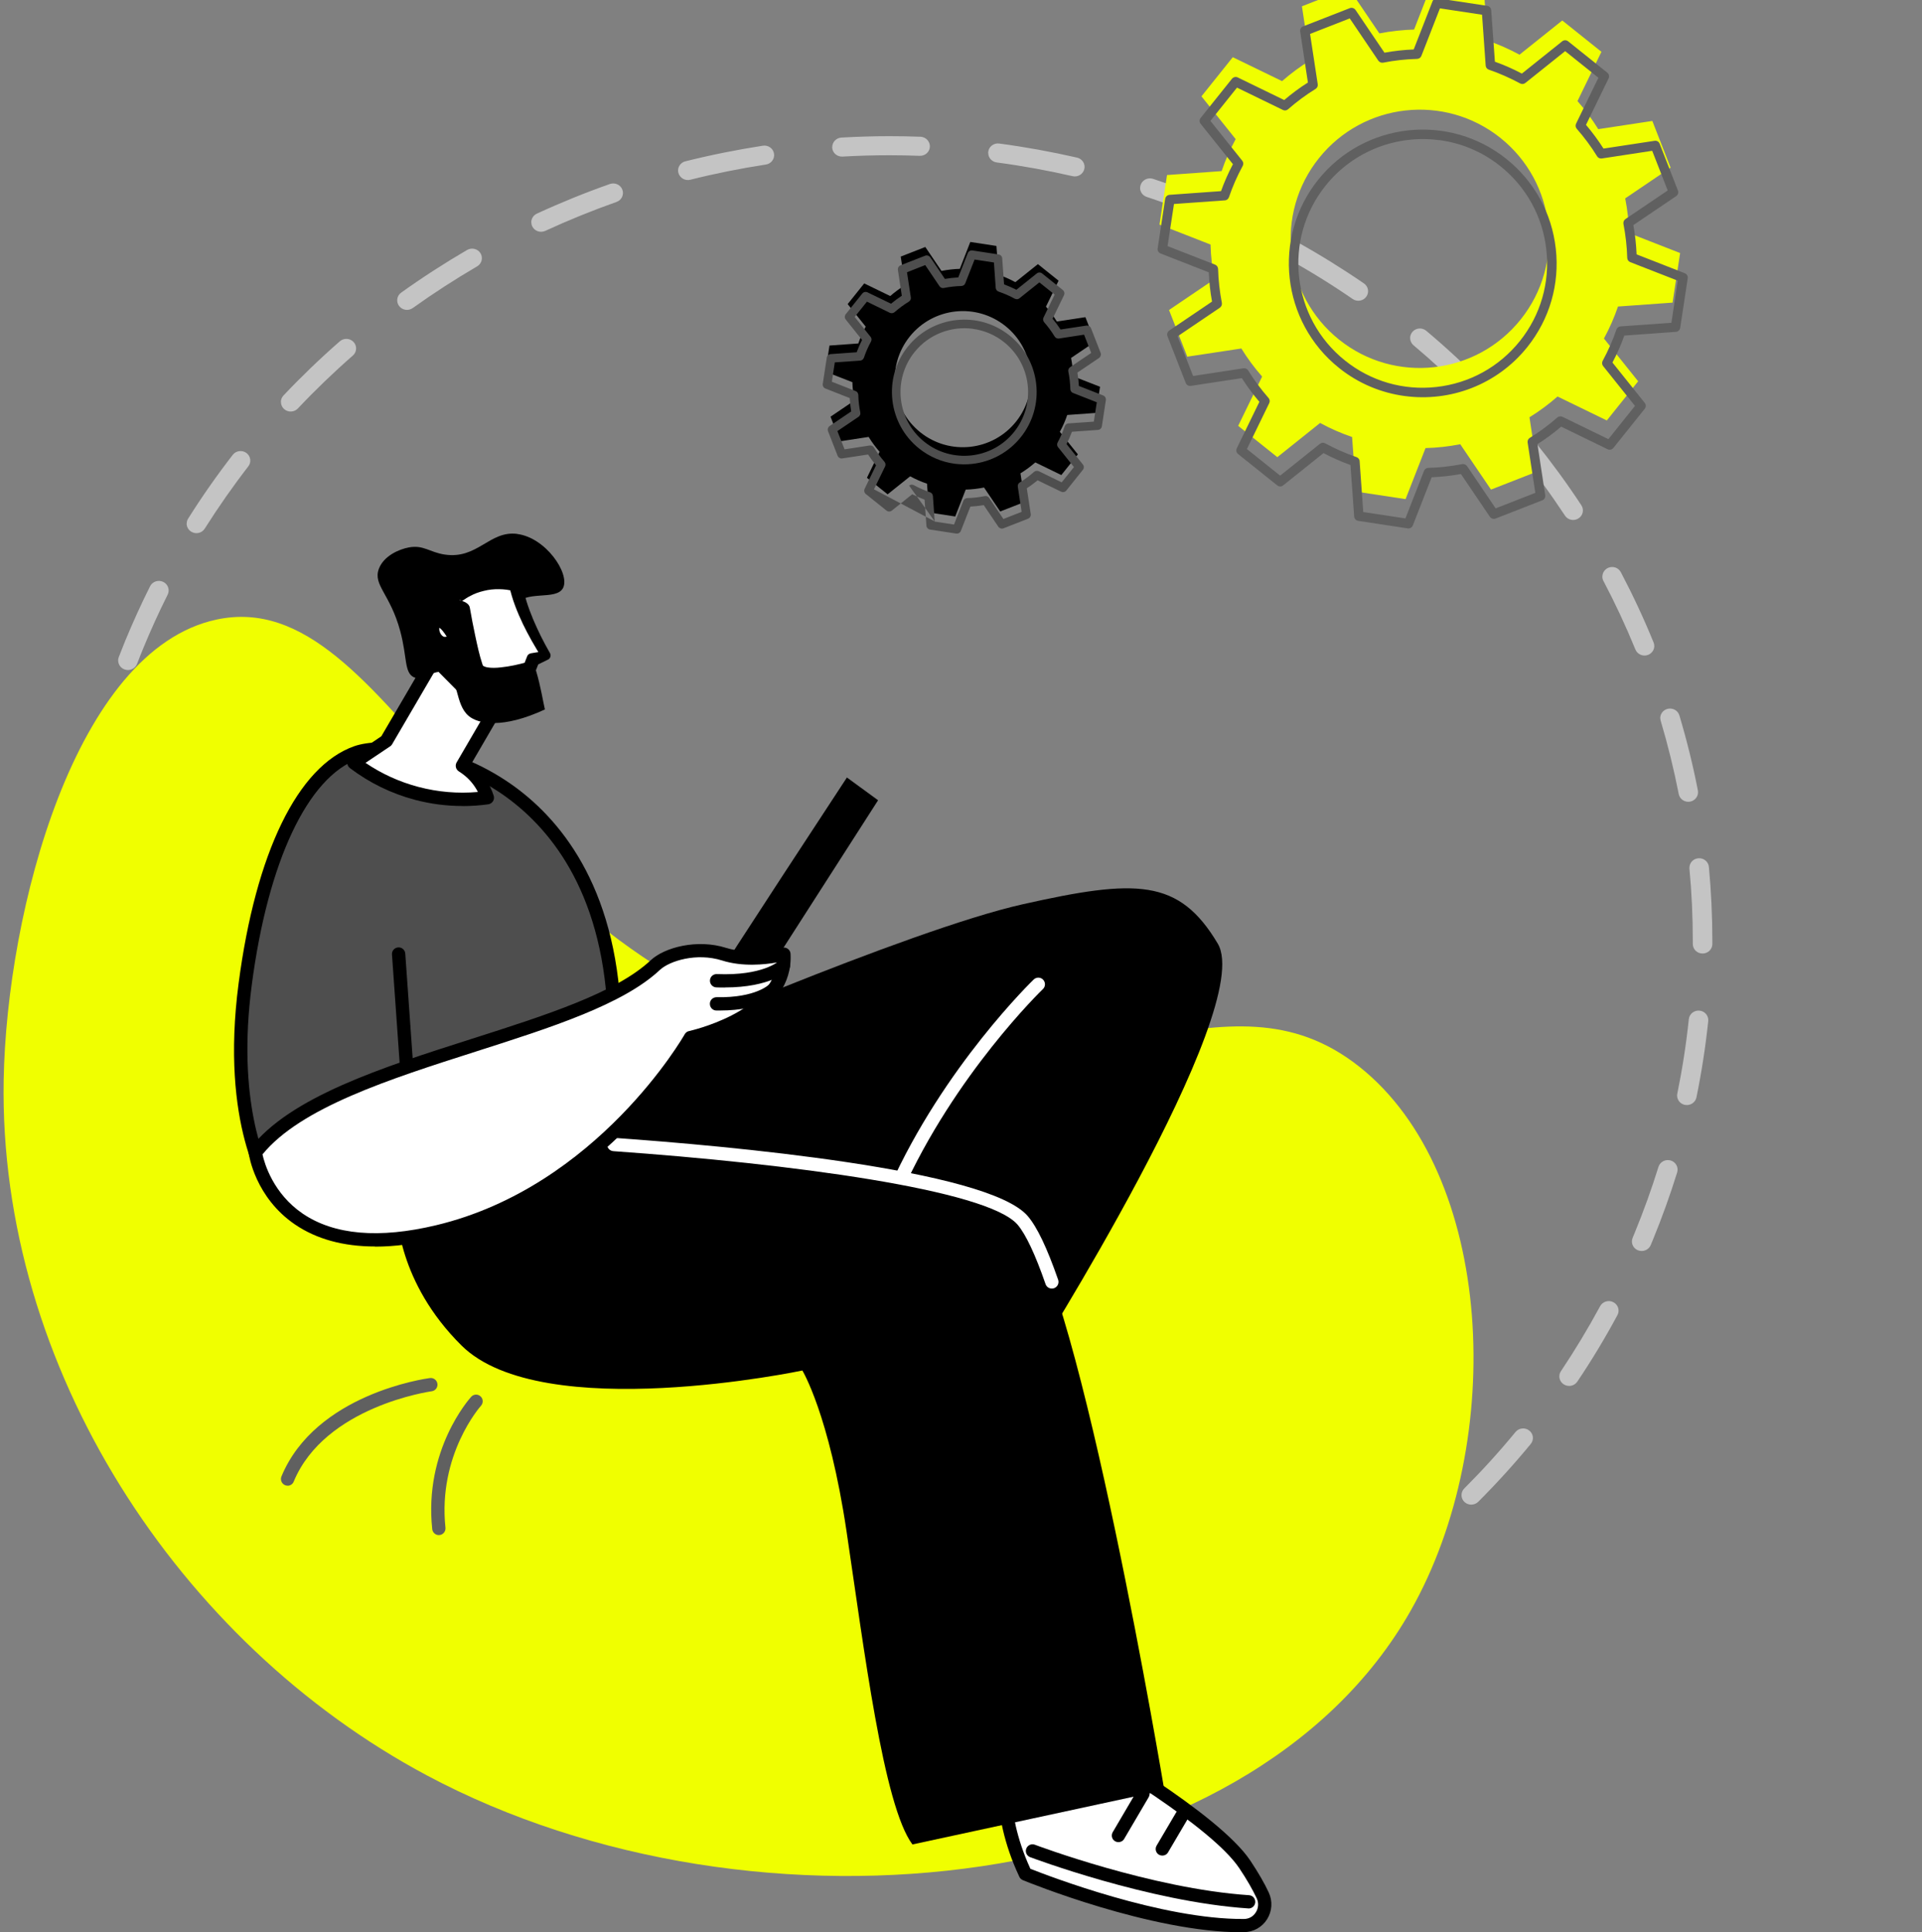 <svg width="187" height="188" viewBox="0 0 187 188" fill="none" xmlns="http://www.w3.org/2000/svg">
<rect x="0" y="0" width="187" height="188" fill="#808080" stroke="none"/>
<g clip-path="url(#clip0_1079_829)">
<path d="M6.403 91.452C6.403 89.602 6.473 87.726 6.606 85.876C6.644 85.362 7.1 84.979 7.62 85.016C8.146 85.053 8.539 85.517 8.501 86.006C8.323 88.438 8.26 90.901 8.323 93.339C8.336 93.853 7.924 94.28 7.398 94.292C6.872 94.305 6.435 93.903 6.422 93.389C6.403 92.745 6.397 92.102 6.397 91.452L6.403 91.452ZM7.518 78.574C7.518 78.524 7.518 78.469 7.531 78.419C7.962 75.962 8.513 73.493 9.185 71.086C9.324 70.591 9.844 70.3 10.351 70.436C10.858 70.572 11.156 71.086 11.017 71.575C10.364 73.932 9.819 76.34 9.4 78.735C9.312 79.242 8.824 79.582 8.304 79.496C7.841 79.422 7.512 79.025 7.512 78.58L7.518 78.574ZM11.492 64.26C11.492 64.148 11.511 64.043 11.555 63.932C11.758 63.412 11.967 62.886 12.176 62.366C12.918 60.565 13.735 58.771 14.603 57.038C14.832 56.58 15.402 56.388 15.877 56.611C16.346 56.834 16.543 57.397 16.314 57.855C15.465 59.55 14.667 61.302 13.944 63.059C13.735 63.567 13.532 64.074 13.336 64.588C13.152 65.071 12.601 65.312 12.113 65.132C11.733 64.99 11.498 64.637 11.498 64.266L11.492 64.26ZM18.165 50.942C18.165 50.775 18.209 50.608 18.304 50.46C19.641 48.331 21.105 46.245 22.645 44.253C22.962 43.844 23.558 43.764 23.976 44.073C24.394 44.383 24.477 44.964 24.16 45.373C22.658 47.316 21.232 49.358 19.92 51.431C19.648 51.871 19.058 52.007 18.615 51.734C18.323 51.561 18.159 51.252 18.159 50.942L18.165 50.942ZM27.328 39.11C27.328 38.887 27.411 38.658 27.582 38.479C29.312 36.647 31.156 34.871 33.064 33.206C33.457 32.866 34.059 32.897 34.407 33.281C34.756 33.664 34.724 34.252 34.331 34.593C32.468 36.22 30.668 37.953 28.983 39.741C28.628 40.119 28.026 40.144 27.639 39.797C27.436 39.611 27.335 39.364 27.335 39.116L27.328 39.11ZM38.647 29.221C38.647 28.936 38.78 28.652 39.033 28.472C41.093 26.993 43.254 25.601 45.447 24.32C45.897 24.06 46.48 24.202 46.752 24.642C47.018 25.081 46.873 25.65 46.422 25.916C44.281 27.166 42.177 28.528 40.161 29.97C39.737 30.273 39.141 30.186 38.831 29.772C38.704 29.605 38.647 29.413 38.647 29.221ZM51.689 21.628C51.689 21.281 51.892 20.947 52.234 20.786C54.541 19.722 56.93 18.75 59.338 17.902C59.832 17.729 60.377 17.977 60.554 18.459C60.732 18.942 60.478 19.474 59.984 19.648C57.639 20.477 55.301 21.424 53.051 22.463C52.576 22.68 52.012 22.488 51.784 22.024C51.72 21.894 51.695 21.758 51.695 21.628L51.689 21.628ZM58.913 164.24C58.913 164.135 58.932 164.03 58.97 163.925C59.148 163.442 59.693 163.188 60.187 163.361C62.246 164.079 64.357 164.723 66.454 165.274C66.961 165.404 67.266 165.911 67.126 166.412C66.993 166.907 66.467 167.204 65.96 167.068C63.806 166.505 61.645 165.849 59.541 165.113C59.154 164.977 58.913 164.618 58.913 164.24ZM65.973 16.59C65.973 16.176 66.258 15.798 66.689 15.693C69.167 15.074 71.702 14.567 74.224 14.177C74.743 14.097 75.231 14.443 75.308 14.95C75.39 15.452 75.035 15.934 74.515 16.009C72.057 16.386 69.579 16.881 67.164 17.488C66.657 17.618 66.138 17.314 66.004 16.819C65.986 16.745 65.973 16.665 65.973 16.59ZM72.69 167.737C72.69 167.687 72.69 167.638 72.703 167.582C72.792 167.075 73.28 166.734 73.799 166.821C76.258 167.217 78.768 167.502 81.258 167.669C81.784 167.706 82.183 168.145 82.145 168.659C82.107 169.172 81.657 169.556 81.132 169.525C78.584 169.358 76.011 169.067 73.489 168.659C73.026 168.584 72.697 168.188 72.697 167.743L72.69 167.737ZM80.973 14.313C80.973 13.824 81.36 13.416 81.867 13.385C83.413 13.298 84.984 13.249 86.531 13.249C87.526 13.249 88.546 13.267 89.56 13.304C90.086 13.323 90.492 13.775 90.472 14.27C90.454 14.783 90.01 15.179 89.484 15.161C88.495 15.124 87.5 15.105 86.531 15.105C85.016 15.105 83.489 15.149 81.974 15.235C81.448 15.266 80.998 14.876 80.967 14.363C80.967 14.344 80.967 14.325 80.967 14.307L80.973 14.313ZM87.843 168.745C87.843 168.244 88.248 167.836 88.768 167.817C91.258 167.743 93.781 167.557 96.252 167.248C96.772 167.186 97.247 167.545 97.317 168.052C97.386 168.572 97.013 169.024 96.493 169.092C93.958 169.408 91.379 169.599 88.825 169.674C88.299 169.686 87.862 169.284 87.849 168.776L87.849 168.745L87.843 168.745ZM96.144 14.882C96.144 14.839 96.144 14.802 96.151 14.759C96.22 14.251 96.702 13.892 97.222 13.966C99.75 14.301 102.298 14.765 104.788 15.334C105.302 15.452 105.618 15.947 105.498 16.448C105.378 16.949 104.864 17.259 104.357 17.141C101.93 16.584 99.446 16.133 96.975 15.805C96.499 15.743 96.151 15.34 96.151 14.889L96.144 14.882ZM102.9 166.889C102.9 166.462 103.198 166.084 103.641 165.985C106.068 165.447 108.508 164.791 110.878 164.03C111.379 163.869 111.911 164.135 112.076 164.624C112.241 165.113 111.968 165.639 111.468 165.794C109.041 166.573 106.544 167.248 104.053 167.792C103.54 167.904 103.033 167.588 102.919 167.093C102.9 167.025 102.893 166.957 102.893 166.889L102.9 166.889ZM110.929 18.28C110.929 18.181 110.948 18.082 110.98 17.983C111.151 17.5 111.69 17.24 112.184 17.401C113.559 17.859 114.953 18.36 116.309 18.892C117.323 19.289 118.344 19.716 119.339 20.149C119.82 20.359 120.029 20.91 119.814 21.374C119.598 21.844 119.034 22.049 118.559 21.838C117.59 21.411 116.595 21.003 115.6 20.613C114.269 20.093 112.913 19.604 111.569 19.159C111.176 19.029 110.923 18.67 110.923 18.28L110.929 18.28ZM117.33 162.26C117.33 161.901 117.545 161.561 117.9 161.406C120.181 160.428 122.444 159.333 124.624 158.145C125.08 157.897 125.663 158.058 125.917 158.504C126.17 158.949 126.005 159.518 125.549 159.766C123.318 160.979 120.999 162.105 118.66 163.108C118.179 163.312 117.621 163.102 117.406 162.631C117.349 162.507 117.323 162.384 117.323 162.26L117.33 162.26ZM124.776 24.351C124.776 24.196 124.814 24.035 124.903 23.893C125.162 23.447 125.746 23.293 126.202 23.546C128.426 24.784 130.612 26.139 132.704 27.575C133.135 27.872 133.236 28.447 132.932 28.868C132.628 29.289 132.038 29.388 131.607 29.091C129.567 27.686 127.438 26.368 125.264 25.161C124.953 24.988 124.782 24.679 124.782 24.357L124.776 24.351ZM130.587 155.032C130.587 154.735 130.733 154.45 130.999 154.264C133.052 152.878 135.061 151.381 136.969 149.809C137.368 149.481 137.97 149.53 138.306 149.92C138.642 150.31 138.591 150.898 138.192 151.226C136.24 152.835 134.18 154.37 132.076 155.787C131.645 156.078 131.05 155.972 130.752 155.552C130.638 155.391 130.581 155.205 130.581 155.026L130.587 155.032ZM137.197 32.891C137.197 32.674 137.273 32.464 137.425 32.284C137.767 31.894 138.369 31.851 138.768 32.185C140.708 33.813 142.583 35.552 144.352 37.359C144.713 37.73 144.7 38.318 144.32 38.671C143.94 39.023 143.338 39.011 142.976 38.64C141.253 36.882 139.415 35.181 137.526 33.59C137.311 33.404 137.197 33.145 137.197 32.885L137.197 32.891ZM142.197 145.465C142.197 145.229 142.286 144.994 142.469 144.815C144.212 143.07 145.892 141.225 147.45 139.326C147.78 138.923 148.376 138.861 148.788 139.183C149.2 139.505 149.263 140.087 148.933 140.489C147.33 142.438 145.613 144.326 143.826 146.114C143.458 146.479 142.856 146.486 142.482 146.133C142.292 145.953 142.197 145.712 142.197 145.471L142.197 145.465ZM147.698 43.615C147.698 43.343 147.824 43.071 148.059 42.885C148.471 42.569 149.066 42.638 149.396 43.04C150.974 45.002 152.476 47.056 153.857 49.16C154.143 49.593 154.016 50.163 153.572 50.441C153.129 50.72 152.546 50.596 152.26 50.163C150.911 48.114 149.447 46.103 147.9 44.191C147.761 44.024 147.698 43.819 147.698 43.615ZM151.715 133.911C151.715 133.737 151.766 133.558 151.874 133.403C153.236 131.367 154.516 129.245 155.683 127.085C155.93 126.633 156.5 126.454 156.969 126.695C157.432 126.936 157.615 127.493 157.368 127.951C156.177 130.167 154.865 132.345 153.464 134.424C153.179 134.851 152.59 134.975 152.146 134.69C151.868 134.511 151.715 134.214 151.715 133.911ZM155.904 56.097C155.904 55.763 156.094 55.435 156.418 55.268C156.887 55.033 157.457 55.212 157.698 55.67C158.864 57.886 159.941 60.188 160.885 62.509C161.082 62.985 160.841 63.523 160.353 63.715C159.865 63.907 159.314 63.672 159.117 63.196C158.192 60.931 157.146 58.69 156.006 56.524C155.936 56.388 155.898 56.246 155.898 56.097L155.904 56.097ZM158.775 120.791C158.775 120.674 158.8 120.556 158.845 120.438L159.067 119.9C159.922 117.815 160.695 115.667 161.361 113.526C161.513 113.037 162.045 112.759 162.546 112.907C163.046 113.056 163.332 113.576 163.179 114.064C162.501 116.255 161.709 118.452 160.835 120.587L160.607 121.138C160.41 121.614 159.852 121.837 159.364 121.645C158.997 121.497 158.775 121.15 158.775 120.785L158.775 120.791ZM161.532 69.867C161.532 69.464 161.804 69.093 162.216 68.975C162.723 68.833 163.249 69.112 163.395 69.607C164.111 72.002 164.719 74.458 165.195 76.909C165.29 77.404 164.954 77.899 164.441 77.992C163.927 78.091 163.427 77.757 163.332 77.256C162.863 74.867 162.273 72.466 161.576 70.126C161.551 70.04 161.538 69.953 161.538 69.867L161.532 69.867ZM163.173 106.595C163.173 106.533 163.173 106.471 163.192 106.409C163.68 104.021 164.06 101.582 164.314 99.156C164.365 98.649 164.833 98.278 165.353 98.327C165.873 98.377 166.253 98.835 166.202 99.342C165.942 101.824 165.556 104.324 165.055 106.768C164.954 107.27 164.453 107.598 163.934 107.498C163.484 107.412 163.173 107.022 163.173 106.589L163.173 106.595ZM164.371 84.428C164.371 83.951 164.738 83.549 165.233 83.506C165.752 83.456 166.221 83.834 166.266 84.348C166.487 86.724 166.602 89.131 166.602 91.514L166.602 91.848C166.602 92.362 166.171 92.776 165.645 92.77C165.119 92.77 164.7 92.355 164.7 91.842L164.7 91.508C164.7 89.181 164.593 86.829 164.371 84.508C164.371 84.478 164.371 84.453 164.371 84.422L164.371 84.428Z" fill="#C4C4C4"/>
<path d="M21.051 60.285C7.308 63.232 0.652 88.627 0.357 105.066C-0.139 133.034 17.371 159.845 41.529 172.733C73.631 189.854 121.488 184.528 137.251 156.711C146.66 140.114 145.366 114.209 132.284 103.808C119.166 93.378 105.703 107.668 80.624 101.263C45.971 92.422 38.237 56.598 21.044 60.285H21.051Z" fill="#F0FF00"/>
<path d="M99.758 182.322C99.758 182.322 112.179 187.425 121.028 187.346C122.523 187.332 123.486 185.765 122.861 184.413C122.494 183.63 121.948 182.645 121.128 181.409C118.059 176.794 104.898 169.311 104.898 169.311L102.777 170.231C102.03 170.555 101.728 171.446 102.123 172.158L102.655 173.114H99.133C98.328 173.114 97.688 173.782 97.732 174.58C97.818 176.212 98.213 179.044 99.758 182.314V182.322Z" fill="white"/>
<path d="M120.827 188C111.971 188 100.017 183.134 99.514 182.925C99.363 182.861 99.241 182.746 99.177 182.602C97.624 179.31 97.186 176.449 97.085 174.623C97.056 174.055 97.25 173.524 97.645 173.107C98.034 172.697 98.573 172.467 99.133 172.467H101.556C101.283 171.971 101.225 171.382 101.412 170.842C101.592 170.303 102.001 169.865 102.519 169.635L104.639 168.715C104.826 168.636 105.042 168.643 105.214 168.744C105.753 169.053 118.541 176.356 121.66 181.042C122.422 182.192 123.026 183.227 123.443 184.133C123.831 184.974 123.774 185.944 123.278 186.735C122.789 187.511 121.948 187.978 121.035 187.986C120.963 187.986 120.898 187.986 120.827 187.986V188ZM100.24 181.818C101.98 182.508 113.049 186.764 121.028 186.706C121.509 186.706 121.933 186.469 122.185 186.059C122.444 185.65 122.48 185.139 122.271 184.694C121.876 183.853 121.315 182.868 120.582 181.775C117.872 177.707 106.76 171.152 104.855 170.045L103.036 170.835C102.85 170.914 102.706 171.072 102.641 171.267C102.576 171.461 102.591 171.669 102.691 171.849L103.223 172.805C103.338 173.006 103.331 173.25 103.223 173.452C103.108 173.653 102.893 173.768 102.663 173.768H99.133C98.925 173.768 98.731 173.847 98.587 173.998C98.443 174.149 98.371 174.343 98.386 174.551C98.472 176.212 98.867 178.807 100.247 181.811L100.24 181.818Z" fill="black"/>
<path d="M121.481 185.678C121.481 185.678 121.452 185.678 121.438 185.678C111.749 185.031 100.341 180.733 100.226 180.69C99.888 180.561 99.723 180.187 99.853 179.856C99.982 179.525 100.356 179.353 100.686 179.482C100.801 179.525 112.029 183.759 121.524 184.392C121.884 184.413 122.15 184.722 122.128 185.082C122.106 185.427 121.819 185.685 121.481 185.685V185.678Z" fill="black"/>
<path d="M113.092 180.539C112.977 180.539 112.869 180.51 112.761 180.453C112.452 180.273 112.352 179.878 112.531 179.569L114.436 176.334C114.616 176.025 115.011 175.924 115.32 176.104C115.629 176.284 115.73 176.679 115.55 176.988L113.645 180.223C113.523 180.431 113.308 180.539 113.085 180.539H113.092Z" fill="black"/>
<path d="M108.822 179.231C108.707 179.231 108.6 179.202 108.492 179.144C108.183 178.965 108.082 178.569 108.262 178.26L110.648 174.199C110.828 173.89 111.223 173.789 111.532 173.969C111.841 174.149 111.942 174.544 111.762 174.853L109.376 178.914C109.254 179.123 109.038 179.231 108.815 179.231H108.822Z" fill="black"/>
<path d="M60.858 102.607C61.239 102.205 88.38 90.481 99.478 87.987C110.576 85.493 114.709 85.472 118.483 91.811C122.257 98.151 100.298 132.754 100.298 132.754L53.576 120.577L60.858 102.615V102.607Z" fill="black"/>
<path d="M87.151 116.401C87.065 116.401 86.971 116.38 86.885 116.344C86.562 116.2 86.411 115.812 86.562 115.488C91.816 103.765 100.492 95.376 100.578 95.297C100.837 95.053 101.247 95.06 101.491 95.319C101.735 95.578 101.728 95.987 101.469 96.232C101.383 96.311 92.887 104.534 87.741 116.02C87.633 116.257 87.395 116.401 87.151 116.401Z" fill="white"/>
<path d="M38.648 118.105C38.648 118.105 38.648 124.725 44.915 130.921C52.764 138.684 78.066 133.343 78.066 133.343C78.066 133.343 80.668 137.606 82.364 148.991C84.061 160.377 85.958 175.709 88.776 179.454L113.28 174.163C113.28 174.163 105.15 125.379 99.508 118.744C93.865 112.11 52.786 111.068 52.786 111.068L38.648 118.112V118.105Z" fill="black"/>
<path d="M102.339 125.372C102.073 125.372 101.821 125.206 101.728 124.94C100.722 122.037 99.802 120.096 99.011 119.161C96.085 115.726 76.772 113.21 59.671 112.002C59.312 111.973 59.046 111.664 59.068 111.312C59.096 110.953 59.406 110.68 59.758 110.708C70.554 111.47 96.093 113.742 99.996 118.32C100.909 119.391 101.872 121.411 102.95 124.509C103.065 124.847 102.892 125.214 102.555 125.336C102.483 125.357 102.411 125.372 102.339 125.372Z" fill="white"/>
<path d="M69.713 95.168C69.835 94.78 82.4 75.646 82.4 75.646L85.433 77.86L73.947 95.765L69.713 95.168Z" fill="black"/>
<path d="M26.449 115.675C26.449 115.675 22.05 109.53 23.854 95.765C25.659 82 30.058 74.855 34.672 73.223C39.28 71.592 58.241 74.575 59.722 97.698L26.456 115.675H26.449Z" fill="#4E4E4E"/>
<path d="M26.449 116.322C26.248 116.322 26.047 116.229 25.924 116.049C25.738 115.79 21.396 109.537 23.215 95.678C24.882 82.956 28.972 74.546 34.457 72.605C37.001 71.707 43.449 72.138 49.199 75.933C53.857 79.002 59.571 85.27 60.362 97.655C60.376 97.907 60.247 98.144 60.024 98.266L26.758 116.243C26.658 116.293 26.557 116.322 26.449 116.322ZM37.447 73.482C36.383 73.482 35.499 73.612 34.881 73.827C29.95 75.574 26.068 83.804 24.494 95.844C23.028 107.035 25.759 113.124 26.686 114.805L59.039 97.317C58.184 85.737 52.843 79.887 48.48 77.011C44.548 74.417 40.329 73.475 37.447 73.475V73.482Z" fill="black"/>
<path d="M39.697 106.381C39.359 106.381 39.078 106.123 39.05 105.778L38.137 92.868C38.108 92.509 38.381 92.2 38.741 92.178C39.093 92.149 39.409 92.422 39.431 92.782L40.343 105.691C40.372 106.051 40.099 106.36 39.74 106.381C39.725 106.381 39.711 106.381 39.697 106.381Z" fill="black"/>
<path d="M24.847 112.139C24.847 112.139 26.443 123.697 42.601 119.83C58.76 115.963 67.184 100.94 67.184 100.94C67.184 100.94 76.593 98.927 76.269 92.825C76.269 92.825 73.121 93.666 70.44 92.825C67.759 91.984 64.862 92.846 63.748 93.889C56.107 101.055 31.704 103.204 24.84 112.139H24.847Z" fill="white"/>
<path d="M36.498 121.275C33.4 121.275 30.791 120.556 28.699 119.133C24.832 116.495 24.229 112.405 24.2 112.232C24.178 112.06 24.221 111.887 24.329 111.751C28.189 106.726 37.196 103.851 45.914 101.069C53.124 98.769 59.938 96.591 63.309 93.429C64.66 92.163 67.845 91.337 70.641 92.221C73.114 92.997 76.075 92.221 76.104 92.214C76.291 92.163 76.492 92.199 76.65 92.314C76.808 92.43 76.909 92.609 76.916 92.803C77.232 98.834 69.246 101.112 67.6 101.522C66.393 103.528 57.839 116.861 42.752 120.477C40.488 121.016 38.403 121.289 36.498 121.289V121.275ZM25.537 112.311C25.731 113.195 26.579 116.121 29.447 118.076C32.509 120.16 36.886 120.534 42.45 119.204C58.134 115.445 66.537 100.775 66.616 100.631C66.709 100.466 66.86 100.351 67.047 100.315C67.133 100.293 75.083 98.532 75.608 93.637C74.443 93.846 72.244 94.083 70.253 93.45C67.773 92.667 65.149 93.486 64.201 94.37C60.614 97.734 53.67 99.955 46.31 102.306C37.922 104.987 29.26 107.754 25.537 112.318V112.311Z" fill="black"/>
<path d="M70.504 96.081C70.245 96.081 69.972 96.081 69.692 96.067C69.332 96.052 69.059 95.75 69.074 95.391C69.088 95.031 69.39 94.758 69.749 94.773C74.228 94.953 75.744 93.529 75.759 93.515C76.01 93.256 76.42 93.256 76.671 93.501C76.93 93.752 76.93 94.162 76.686 94.413C76.614 94.485 75.011 96.074 70.511 96.074L70.504 96.081Z" fill="black"/>
<path d="M70.03 98.317C69.922 98.317 69.814 98.317 69.699 98.317C69.34 98.317 69.059 98.015 69.067 97.655C69.067 97.303 69.361 97.023 69.713 97.023H69.728C73.559 97.094 74.838 95.779 74.853 95.765C75.097 95.506 75.5 95.484 75.766 95.722C76.024 95.959 76.053 96.354 75.823 96.62C75.665 96.8 74.22 98.317 70.037 98.317H70.03Z" fill="black"/>
<path d="M42.278 64.066C42.17 64.26 37.591 72.088 37.591 72.088L34.435 74.208C35.6 75.092 37.656 76.422 40.538 77.191C43.471 77.967 45.965 77.809 47.424 77.608C47.295 77.213 47.086 76.688 46.712 76.149C46.13 75.293 45.433 74.783 44.987 74.51C45.929 72.893 46.871 71.275 47.812 69.658L42.27 64.066H42.278Z" fill="white"/>
<path d="M45.002 78.42C43.442 78.42 41.889 78.219 40.365 77.816C38.065 77.206 35.938 76.163 34.04 74.726C33.875 74.596 33.781 74.402 33.781 74.194C33.781 73.985 33.896 73.791 34.069 73.676L37.102 71.635C38.417 69.392 41.594 63.958 41.702 63.757C41.803 63.577 41.983 63.455 42.184 63.426C42.385 63.398 42.587 63.462 42.73 63.613L48.272 69.205C48.48 69.414 48.517 69.737 48.373 69.989L45.85 74.323C46.396 74.733 46.863 75.229 47.244 75.789C47.582 76.293 47.848 76.839 48.035 77.421C48.092 77.601 48.064 77.802 47.963 77.96C47.862 78.118 47.69 78.226 47.503 78.255C46.669 78.37 45.828 78.427 44.994 78.427L45.002 78.42ZM35.564 74.222C37.131 75.286 38.856 76.07 40.696 76.558C42.601 77.062 44.549 77.227 46.497 77.055C46.403 76.868 46.295 76.681 46.173 76.508C45.778 75.926 45.26 75.437 44.649 75.056C44.347 74.869 44.254 74.481 44.427 74.179L47.007 69.752L42.414 65.115C41.321 66.984 38.532 71.757 38.151 72.411C38.101 72.497 38.036 72.569 37.95 72.62L35.564 74.222Z" fill="black"/>
<path d="M50.328 51.947C47.618 51.595 46.468 54.449 43.248 53.953C41.774 53.722 41.199 52.996 39.769 53.263C38.82 53.442 37.339 54.082 36.865 55.333C36.261 56.928 37.964 57.762 38.942 61.406C39.632 63.965 39.309 65.468 40.293 65.906C41.285 66.344 42.133 65.043 43.255 65.446C44.7 65.963 44.225 68.487 45.591 69.651C46.525 70.449 48.926 70.923 53.016 69.026C52.843 68.285 52.599 66.761 52.189 65.381C50.91 61.047 49.472 59.983 50.098 58.934C51.054 57.316 54.173 58.51 54.798 57.173C55.445 55.785 53.109 52.314 50.328 51.954V51.947Z" fill="black"/>
<path d="M44.038 58.388L45.073 59.25C45.073 59.25 45.813 63.527 46.367 64.972C46.92 66.416 51.521 65.029 51.521 65.029L51.851 64.188L53.124 63.778C53.124 63.778 50.744 60.048 50.191 56.914C50.191 56.914 46.928 55.821 44.038 58.388Z" fill="white"/>
<path d="M44.685 58.373C45.037 58.495 45.274 58.56 45.49 58.747L45.504 58.761C45.619 58.862 45.691 58.998 45.713 59.135C45.871 60.055 46.05 60.975 46.245 61.888C46.439 62.794 46.64 63.728 46.913 64.555L46.963 64.706L46.978 64.742C46.978 64.742 46.978 64.742 46.978 64.749C46.992 64.756 46.992 64.778 47.042 64.799C47.114 64.849 47.273 64.907 47.452 64.936C47.819 64.993 48.257 64.986 48.696 64.936C49.573 64.849 50.486 64.648 51.341 64.404L50.924 64.785L51.255 63.944L51.283 63.865C51.348 63.699 51.492 63.592 51.657 63.563L52.987 63.34L52.742 64.008C52.383 63.469 52.067 62.93 51.751 62.377C51.441 61.823 51.14 61.263 50.866 60.688C50.32 59.53 49.831 58.33 49.551 57.022L49.982 57.518C49.803 57.46 49.529 57.41 49.292 57.374C49.048 57.345 48.796 57.324 48.552 57.324C48.056 57.316 47.553 57.367 47.078 57.489C46.597 57.604 46.13 57.769 45.698 58.014C45.475 58.121 45.274 58.265 45.066 58.402C44.922 58.495 44.972 58.481 44.915 58.459C44.879 58.431 44.8 58.38 44.692 58.366L44.685 58.373ZM43.391 58.395C43.492 58.208 43.628 57.985 43.808 57.784C43.973 57.597 44.225 57.396 44.318 57.345C44.57 57.18 44.814 57.007 45.087 56.878C45.612 56.583 46.194 56.382 46.776 56.238C47.366 56.094 47.97 56.03 48.566 56.037C48.868 56.037 49.17 56.066 49.465 56.102C49.774 56.145 50.047 56.195 50.392 56.296C50.622 56.368 50.78 56.555 50.823 56.777V56.799C51.003 57.956 51.398 59.114 51.865 60.242C52.103 60.803 52.361 61.363 52.635 61.917C52.908 62.463 53.203 63.017 53.504 63.534C53.634 63.757 53.562 64.037 53.339 64.167L53.31 64.181L53.26 64.203L52.052 64.799L52.455 64.418L52.124 65.259C52.052 65.46 51.894 65.59 51.715 65.64C50.759 65.913 49.824 66.115 48.818 66.222C48.315 66.265 47.804 66.294 47.236 66.208C46.956 66.158 46.647 66.086 46.324 65.87C46.166 65.769 46.007 65.611 45.885 65.432L45.806 65.281C45.777 65.23 45.756 65.173 45.749 65.151L45.684 64.964C45.368 64.001 45.174 63.081 44.972 62.147C44.778 61.212 44.599 60.285 44.433 59.343L44.656 59.732C44.182 59.343 43.722 58.833 43.384 58.38L43.391 58.395Z" fill="black"/>
<path d="M44.593 62.226C44.593 62.226 43.378 59.516 42.264 60.328C41.15 61.14 42.558 64.087 44.593 62.226Z" fill="white"/>
<path d="M43.298 63.699C43.011 63.699 42.773 63.642 42.594 63.577C41.782 63.29 41.163 62.492 41.027 61.557C40.912 60.767 41.185 60.048 41.753 59.631C42.155 59.336 42.644 59.243 43.118 59.372C44.319 59.688 45.153 61.37 45.383 61.874C45.534 62.211 45.455 62.614 45.181 62.865C44.47 63.52 43.809 63.699 43.305 63.699H43.298ZM42.752 61.076C42.738 61.119 42.73 61.198 42.745 61.306C42.788 61.6 42.975 61.874 43.176 61.946C43.262 61.974 43.363 61.967 43.464 61.938C43.212 61.536 42.939 61.191 42.752 61.076Z" fill="black"/>
<path d="M27.98 144.549C27.901 144.549 27.814 144.535 27.735 144.499C27.405 144.362 27.247 143.981 27.383 143.651C30.704 135.629 41.378 134.134 41.831 134.076C42.183 134.033 42.514 134.277 42.557 134.637C42.607 134.989 42.355 135.32 41.996 135.363C41.895 135.377 31.61 136.822 28.576 144.154C28.476 144.405 28.231 144.556 27.98 144.556V144.549Z" fill="#606060"/>
<path d="M42.701 149.358C42.378 149.358 42.09 149.113 42.054 148.776C41.235 141.063 45.656 136.11 45.842 135.902C46.08 135.636 46.489 135.614 46.755 135.859C47.021 136.096 47.035 136.506 46.798 136.772C46.741 136.829 42.586 141.53 43.341 148.639C43.377 148.991 43.118 149.315 42.766 149.351C42.744 149.351 42.723 149.351 42.694 149.351L42.701 149.358Z" fill="#606060"/>
<path d="M84.083 27.574L82.473 29.587L84.227 31.779C83.939 32.311 83.695 32.857 83.508 33.418L80.704 33.619L80.316 36.163L82.933 37.184C82.947 37.781 83.019 38.377 83.134 38.967L80.805 40.541L81.74 42.934L84.514 42.51C84.823 43.014 85.183 43.495 85.578 43.955L84.349 46.485L86.361 48.095L88.554 46.342C89.086 46.629 89.632 46.873 90.193 47.06L90.394 49.864L92.938 50.252L93.959 47.635C94.556 47.621 95.152 47.549 95.742 47.434L97.316 49.763L99.709 48.829L99.285 46.054C99.788 45.745 100.27 45.386 100.73 44.99L103.26 46.219L104.87 44.207L103.116 42.014C103.404 41.483 103.648 40.936 103.835 40.376L106.639 40.174L107.027 37.63L104.41 36.609C104.396 36.013 104.324 35.416 104.209 34.827L106.538 33.252L105.604 30.859L102.829 31.283C102.52 30.78 102.16 30.298 101.765 29.838L102.994 27.308L100.982 25.698L98.789 27.452C98.257 27.164 97.711 26.92 97.15 26.733L96.949 23.93L94.405 23.541L93.384 26.158C92.787 26.172 92.191 26.244 91.601 26.359L90.027 24.03L87.634 24.965L88.058 27.739C87.555 28.048 87.073 28.408 86.613 28.803L84.083 27.574ZM97.812 31.714C100.673 34 101.133 38.169 98.854 41.023C96.568 43.883 92.399 44.343 89.546 42.065C86.685 39.779 86.225 35.61 88.503 32.756C90.789 29.896 94.958 29.436 97.812 31.714Z" fill="black"/>
<path d="M93.039 51.912H93.032L90.487 51.524C90.293 51.495 90.15 51.337 90.135 51.143L89.956 48.613C89.553 48.462 89.15 48.289 88.755 48.088L86.771 49.677C86.62 49.799 86.405 49.799 86.254 49.677L84.241 48.067C84.09 47.944 84.04 47.736 84.126 47.556L85.233 45.271C84.953 44.933 84.694 44.581 84.457 44.221L81.948 44.602C81.754 44.631 81.567 44.523 81.495 44.343L80.561 41.95C80.489 41.77 80.561 41.562 80.712 41.454L82.818 40.031C82.746 39.599 82.696 39.168 82.674 38.73L80.309 37.802C80.13 37.73 80.022 37.544 80.05 37.349L80.439 34.805C80.467 34.611 80.626 34.467 80.82 34.453L83.35 34.273C83.501 33.871 83.673 33.468 83.874 33.073L82.286 31.089C82.164 30.938 82.164 30.722 82.286 30.571L83.896 28.559C84.018 28.408 84.227 28.357 84.406 28.444L86.692 29.551C87.03 29.27 87.382 29.012 87.742 28.774L87.361 26.266C87.332 26.072 87.44 25.885 87.619 25.813L90.013 24.878C90.193 24.807 90.401 24.878 90.509 25.029L91.932 27.136C92.363 27.064 92.795 27.013 93.233 26.992L94.16 24.627C94.232 24.447 94.426 24.339 94.613 24.368L97.158 24.756C97.352 24.785 97.496 24.943 97.51 25.137L97.69 27.667C98.092 27.818 98.495 27.991 98.89 28.192L100.874 26.604C101.025 26.481 101.24 26.481 101.391 26.604L103.404 28.214C103.555 28.336 103.605 28.544 103.519 28.724L102.412 31.01C102.692 31.348 102.951 31.7 103.188 32.059L105.697 31.678C105.891 31.649 106.078 31.757 106.15 31.937L107.084 34.331C107.156 34.51 107.084 34.719 106.933 34.827L104.827 36.25C104.899 36.681 104.949 37.112 104.971 37.551L107.336 38.478C107.516 38.55 107.623 38.737 107.595 38.931L107.206 41.475C107.178 41.669 107.02 41.813 106.826 41.828L104.295 42.007C104.144 42.41 103.972 42.812 103.771 43.208L105.359 45.191C105.481 45.343 105.481 45.558 105.359 45.709L103.749 47.722C103.627 47.873 103.418 47.923 103.239 47.837L100.953 46.73C100.615 47.01 100.263 47.276 99.903 47.506L100.285 50.015C100.313 50.209 100.205 50.396 100.026 50.468L97.632 51.402C97.453 51.474 97.244 51.402 97.136 51.251L95.713 49.145C95.282 49.217 94.85 49.267 94.412 49.289L93.485 51.654C93.413 51.833 93.233 51.941 93.039 51.912ZM90.94 50.748L92.823 51.035L93.729 48.728C93.787 48.57 93.938 48.469 94.103 48.462C94.678 48.448 95.253 48.383 95.814 48.268C95.979 48.232 96.144 48.304 96.238 48.441L97.625 50.496L99.4 49.799L99.027 47.355C98.998 47.19 99.077 47.025 99.221 46.938C99.702 46.644 100.169 46.298 100.608 45.91C100.737 45.803 100.917 45.774 101.068 45.846L103.296 46.931L104.489 45.443L102.944 43.51C102.836 43.38 102.822 43.2 102.901 43.05C103.181 42.539 103.411 42.007 103.591 41.475C103.648 41.317 103.785 41.209 103.958 41.195L106.423 41.023L106.711 39.139L104.403 38.234C104.245 38.176 104.144 38.025 104.137 37.86C104.123 37.285 104.058 36.71 103.943 36.149C103.907 35.984 103.979 35.819 104.116 35.725L106.171 34.338L105.474 32.562L103.03 32.936C102.865 32.958 102.7 32.886 102.613 32.742C102.319 32.261 101.974 31.793 101.593 31.355C101.485 31.225 101.456 31.046 101.528 30.895L102.613 28.666L101.125 27.473L99.192 29.019C99.063 29.127 98.883 29.141 98.732 29.062C98.222 28.782 97.69 28.552 97.158 28.372C97 28.314 96.892 28.178 96.877 28.005L96.705 25.54L94.822 25.252L93.916 27.56C93.859 27.718 93.708 27.818 93.542 27.826C92.967 27.84 92.392 27.905 91.832 28.02C91.666 28.055 91.501 27.984 91.407 27.847L90.02 25.791L88.245 26.489L88.618 28.933C88.647 29.098 88.568 29.263 88.424 29.349C87.943 29.644 87.476 29.989 87.037 30.37C86.908 30.478 86.728 30.507 86.577 30.435L84.349 29.349L83.156 30.837L84.701 32.771C84.809 32.9 84.823 33.08 84.744 33.231C84.464 33.741 84.234 34.273 84.054 34.805C83.997 34.963 83.86 35.071 83.688 35.085L81.222 35.258L80.935 37.141L83.242 38.047C83.4 38.104 83.501 38.255 83.508 38.42C83.522 38.996 83.587 39.571 83.702 40.131C83.738 40.297 83.666 40.462 83.529 40.555L81.474 41.943L82.171 43.718L84.615 43.344C84.78 43.323 84.945 43.395 85.032 43.538C85.326 44.02 85.671 44.487 86.052 44.926C86.16 45.055 86.189 45.235 86.117 45.378L85.032 47.607L90.947 50.733L88.453 47.247C88.583 47.139 88.762 47.125 88.913 47.204C89.424 47.484 89.956 47.715 90.487 47.894C90.645 47.952 90.753 48.088 90.768 48.261L90.94 50.726V50.748ZM92.888 45.12C91.63 44.954 90.444 44.451 89.424 43.639C86.39 41.217 85.894 36.775 88.317 33.741C90.739 30.708 95.181 30.212 98.214 32.634C99.681 33.806 100.608 35.488 100.816 37.357C101.025 39.226 100.493 41.066 99.321 42.532C98.15 43.998 96.468 44.926 94.599 45.134C94.024 45.199 93.449 45.191 92.881 45.12H92.888ZM94.642 31.987C92.558 31.714 90.38 32.505 88.971 34.266C86.836 36.94 87.267 40.857 89.941 42.992C92.615 45.127 96.532 44.696 98.667 42.022C99.702 40.728 100.169 39.103 99.99 37.457C99.803 35.811 98.991 34.331 97.697 33.295C96.784 32.562 95.727 32.138 94.642 31.994V31.987Z" fill="#4E4E4E"/>
<path d="M119.943 5.565L116.895 9.374L120.223 13.536C119.677 14.542 119.217 15.585 118.858 16.648L113.546 17.029L112.812 21.852L117.779 23.793C117.808 24.929 117.937 26.057 118.153 27.171L113.74 30.162L115.515 34.704L120.777 33.907C121.366 34.862 122.042 35.775 122.797 36.638L120.468 41.432L124.277 44.48L128.439 41.152C129.445 41.698 130.488 42.158 131.551 42.518L131.932 47.83L136.755 48.563L138.696 43.596C139.832 43.567 140.96 43.438 142.075 43.222L145.065 47.635L149.607 45.86L148.81 40.599C149.766 40.009 150.678 39.333 151.541 38.579L156.335 40.908L159.383 37.098L156.055 32.936C156.601 31.93 157.061 30.888 157.421 29.824L162.733 29.443L163.466 24.62L158.499 22.679C158.47 21.543 158.341 20.415 158.125 19.301L162.539 16.311L160.763 11.768L155.502 12.566C154.912 11.61 154.236 10.697 153.482 9.834L155.811 5.04L152.001 1.992L147.839 5.32C146.833 4.774 145.791 4.314 144.727 3.954L144.346 -1.357L139.523 -2.091L137.582 2.876C136.446 2.905 135.318 3.034 134.204 3.25L131.214 -1.163L126.671 0.612L127.469 5.874C126.513 6.463 125.6 7.139 124.737 7.893L119.943 5.565ZM145.985 13.421C151.404 17.755 152.289 25.662 147.954 31.082C143.62 36.501 135.713 37.386 130.294 33.051C124.874 28.717 123.99 20.81 128.324 15.39C132.658 9.971 140.565 9.087 145.985 13.421Z" fill="#F0FF00"/>
<path d="M136.971 51.409H136.964L132.141 50.676C131.926 50.64 131.767 50.468 131.753 50.252L131.394 45.242C130.51 44.926 129.625 44.538 128.77 44.085L124.845 47.226C124.68 47.362 124.436 47.362 124.27 47.226L120.461 44.178C120.296 44.041 120.238 43.812 120.331 43.617L122.531 39.096C121.906 38.363 121.331 37.587 120.827 36.789L115.861 37.544C115.645 37.572 115.436 37.457 115.365 37.256L113.589 32.713C113.51 32.512 113.582 32.282 113.762 32.16L117.924 29.342C117.751 28.408 117.65 27.452 117.607 26.496L112.921 24.663C112.719 24.584 112.597 24.375 112.633 24.167L113.366 19.344C113.402 19.128 113.575 18.97 113.79 18.956L118.8 18.596C119.117 17.712 119.505 16.828 119.958 15.973L116.817 12.048C116.68 11.883 116.68 11.638 116.817 11.473L119.864 7.663C120.001 7.498 120.231 7.441 120.425 7.534L124.946 9.734C125.679 9.108 126.456 8.533 127.253 8.03L126.499 3.063C126.463 2.848 126.585 2.639 126.786 2.567L131.329 0.792C131.53 0.713 131.76 0.792 131.882 0.964L134.7 5.126C135.642 4.954 136.591 4.853 137.547 4.81L139.379 0.123C139.459 -0.078 139.66 -0.193 139.875 -0.164L144.699 0.569C144.914 0.605 145.072 0.777 145.087 0.993L145.446 6.003C146.33 6.319 147.214 6.707 148.07 7.16L151.994 4.019C152.16 3.883 152.404 3.883 152.569 4.019L156.379 7.067C156.544 7.203 156.602 7.433 156.508 7.628L154.309 12.149C154.934 12.882 155.502 13.658 156.012 14.456L160.979 13.701C161.195 13.665 161.403 13.787 161.475 13.989L163.251 18.532C163.33 18.733 163.258 18.963 163.078 19.085L158.916 21.903C159.089 22.837 159.189 23.793 159.232 24.749L163.919 26.582C164.12 26.661 164.242 26.87 164.207 27.078L163.473 31.901C163.437 32.117 163.265 32.275 163.049 32.289L158.039 32.649C157.723 33.54 157.335 34.417 156.882 35.272L160.023 39.197C160.16 39.362 160.16 39.606 160.023 39.772L156.975 43.581C156.839 43.747 156.609 43.804 156.415 43.711L151.894 41.511C151.16 42.137 150.384 42.712 149.586 43.215L150.341 48.182C150.377 48.397 150.255 48.606 150.054 48.678L145.511 50.453C145.309 50.532 145.079 50.453 144.957 50.281L142.14 46.119C141.205 46.291 140.249 46.392 139.293 46.435L137.46 51.122C137.381 51.323 137.18 51.438 136.971 51.409ZM132.644 49.821L136.741 50.439L138.546 45.817C138.61 45.644 138.776 45.529 138.963 45.522C140.069 45.493 141.176 45.364 142.262 45.156C142.441 45.12 142.628 45.199 142.736 45.35L145.518 49.461L149.378 47.952L148.63 43.057C148.602 42.87 148.688 42.69 148.846 42.597C149.773 42.029 150.672 41.36 151.52 40.62C151.656 40.498 151.858 40.469 152.023 40.555L156.487 42.726L159.074 39.492L155.976 35.617C155.861 35.474 155.84 35.272 155.933 35.107C156.465 34.122 156.918 33.094 157.27 32.066C157.328 31.894 157.486 31.765 157.673 31.757L162.618 31.405L163.236 27.308L158.614 25.504C158.442 25.439 158.327 25.274 158.32 25.087C158.291 23.98 158.161 22.873 157.953 21.788C157.917 21.608 157.996 21.421 158.147 21.313L162.259 18.532L160.749 14.672L155.847 15.419C155.667 15.448 155.48 15.362 155.387 15.204C154.819 14.276 154.151 13.378 153.41 12.53C153.288 12.393 153.259 12.192 153.346 12.027L155.516 7.563L152.282 4.975L148.407 8.073C148.264 8.188 148.062 8.21 147.897 8.116C146.912 7.584 145.885 7.132 144.857 6.779C144.684 6.722 144.555 6.564 144.548 6.377L144.195 1.432L140.098 0.813L138.294 5.435C138.229 5.608 138.064 5.723 137.877 5.73C136.777 5.759 135.663 5.881 134.578 6.096C134.398 6.132 134.211 6.053 134.104 5.902L131.322 1.791L127.462 3.3L128.209 8.195C128.238 8.382 128.152 8.562 127.994 8.655C127.067 9.223 126.168 9.892 125.32 10.632C125.183 10.754 124.982 10.783 124.817 10.697L120.353 8.526L117.765 11.761L120.863 15.635C120.978 15.779 121 15.98 120.907 16.145C120.367 17.13 119.922 18.158 119.57 19.186C119.512 19.358 119.354 19.488 119.167 19.495L114.222 19.847L113.596 23.944L118.218 25.748C118.391 25.813 118.506 25.978 118.513 26.165C118.542 27.272 118.671 28.379 118.88 29.464C118.915 29.644 118.836 29.831 118.685 29.939L114.574 32.721L116.083 36.58L120.986 35.833C121.172 35.804 121.352 35.89 121.446 36.048C122.013 36.976 122.682 37.874 123.422 38.722C123.544 38.859 123.573 39.06 123.487 39.226L121.316 43.689L124.551 46.277L128.425 43.179C128.569 43.064 128.77 43.042 128.935 43.136C129.92 43.668 130.948 44.121 131.976 44.473C132.148 44.53 132.278 44.688 132.285 44.875L132.637 49.821H132.644ZM136.691 38.535C134.42 38.234 132.199 37.335 130.287 35.804C124.673 31.319 123.76 23.11 128.245 17.497C132.731 11.883 140.939 10.97 146.553 15.455C149.27 17.626 150.981 20.731 151.369 24.189C151.757 27.646 150.772 31.046 148.602 33.763C145.647 37.457 141.083 39.118 136.698 38.535H136.691ZM140.019 13.637C135.951 13.098 131.703 14.643 128.964 18.072C124.795 23.283 125.651 30.916 130.862 35.078C133.385 37.098 136.547 38.011 139.76 37.651C142.973 37.292 145.856 35.703 147.876 33.181C149.895 30.658 150.808 27.495 150.449 24.282C150.089 21.069 148.501 18.187 145.978 16.167C144.195 14.743 142.132 13.903 140.026 13.629L140.019 13.637Z" fill="#606060"/>
</g>
<defs>
<clipPath id="clip0_1079_829">
<rect width="186.598" height="188" fill="white" transform="translate(0.35)"/>
</clipPath>
</defs>
</svg>
